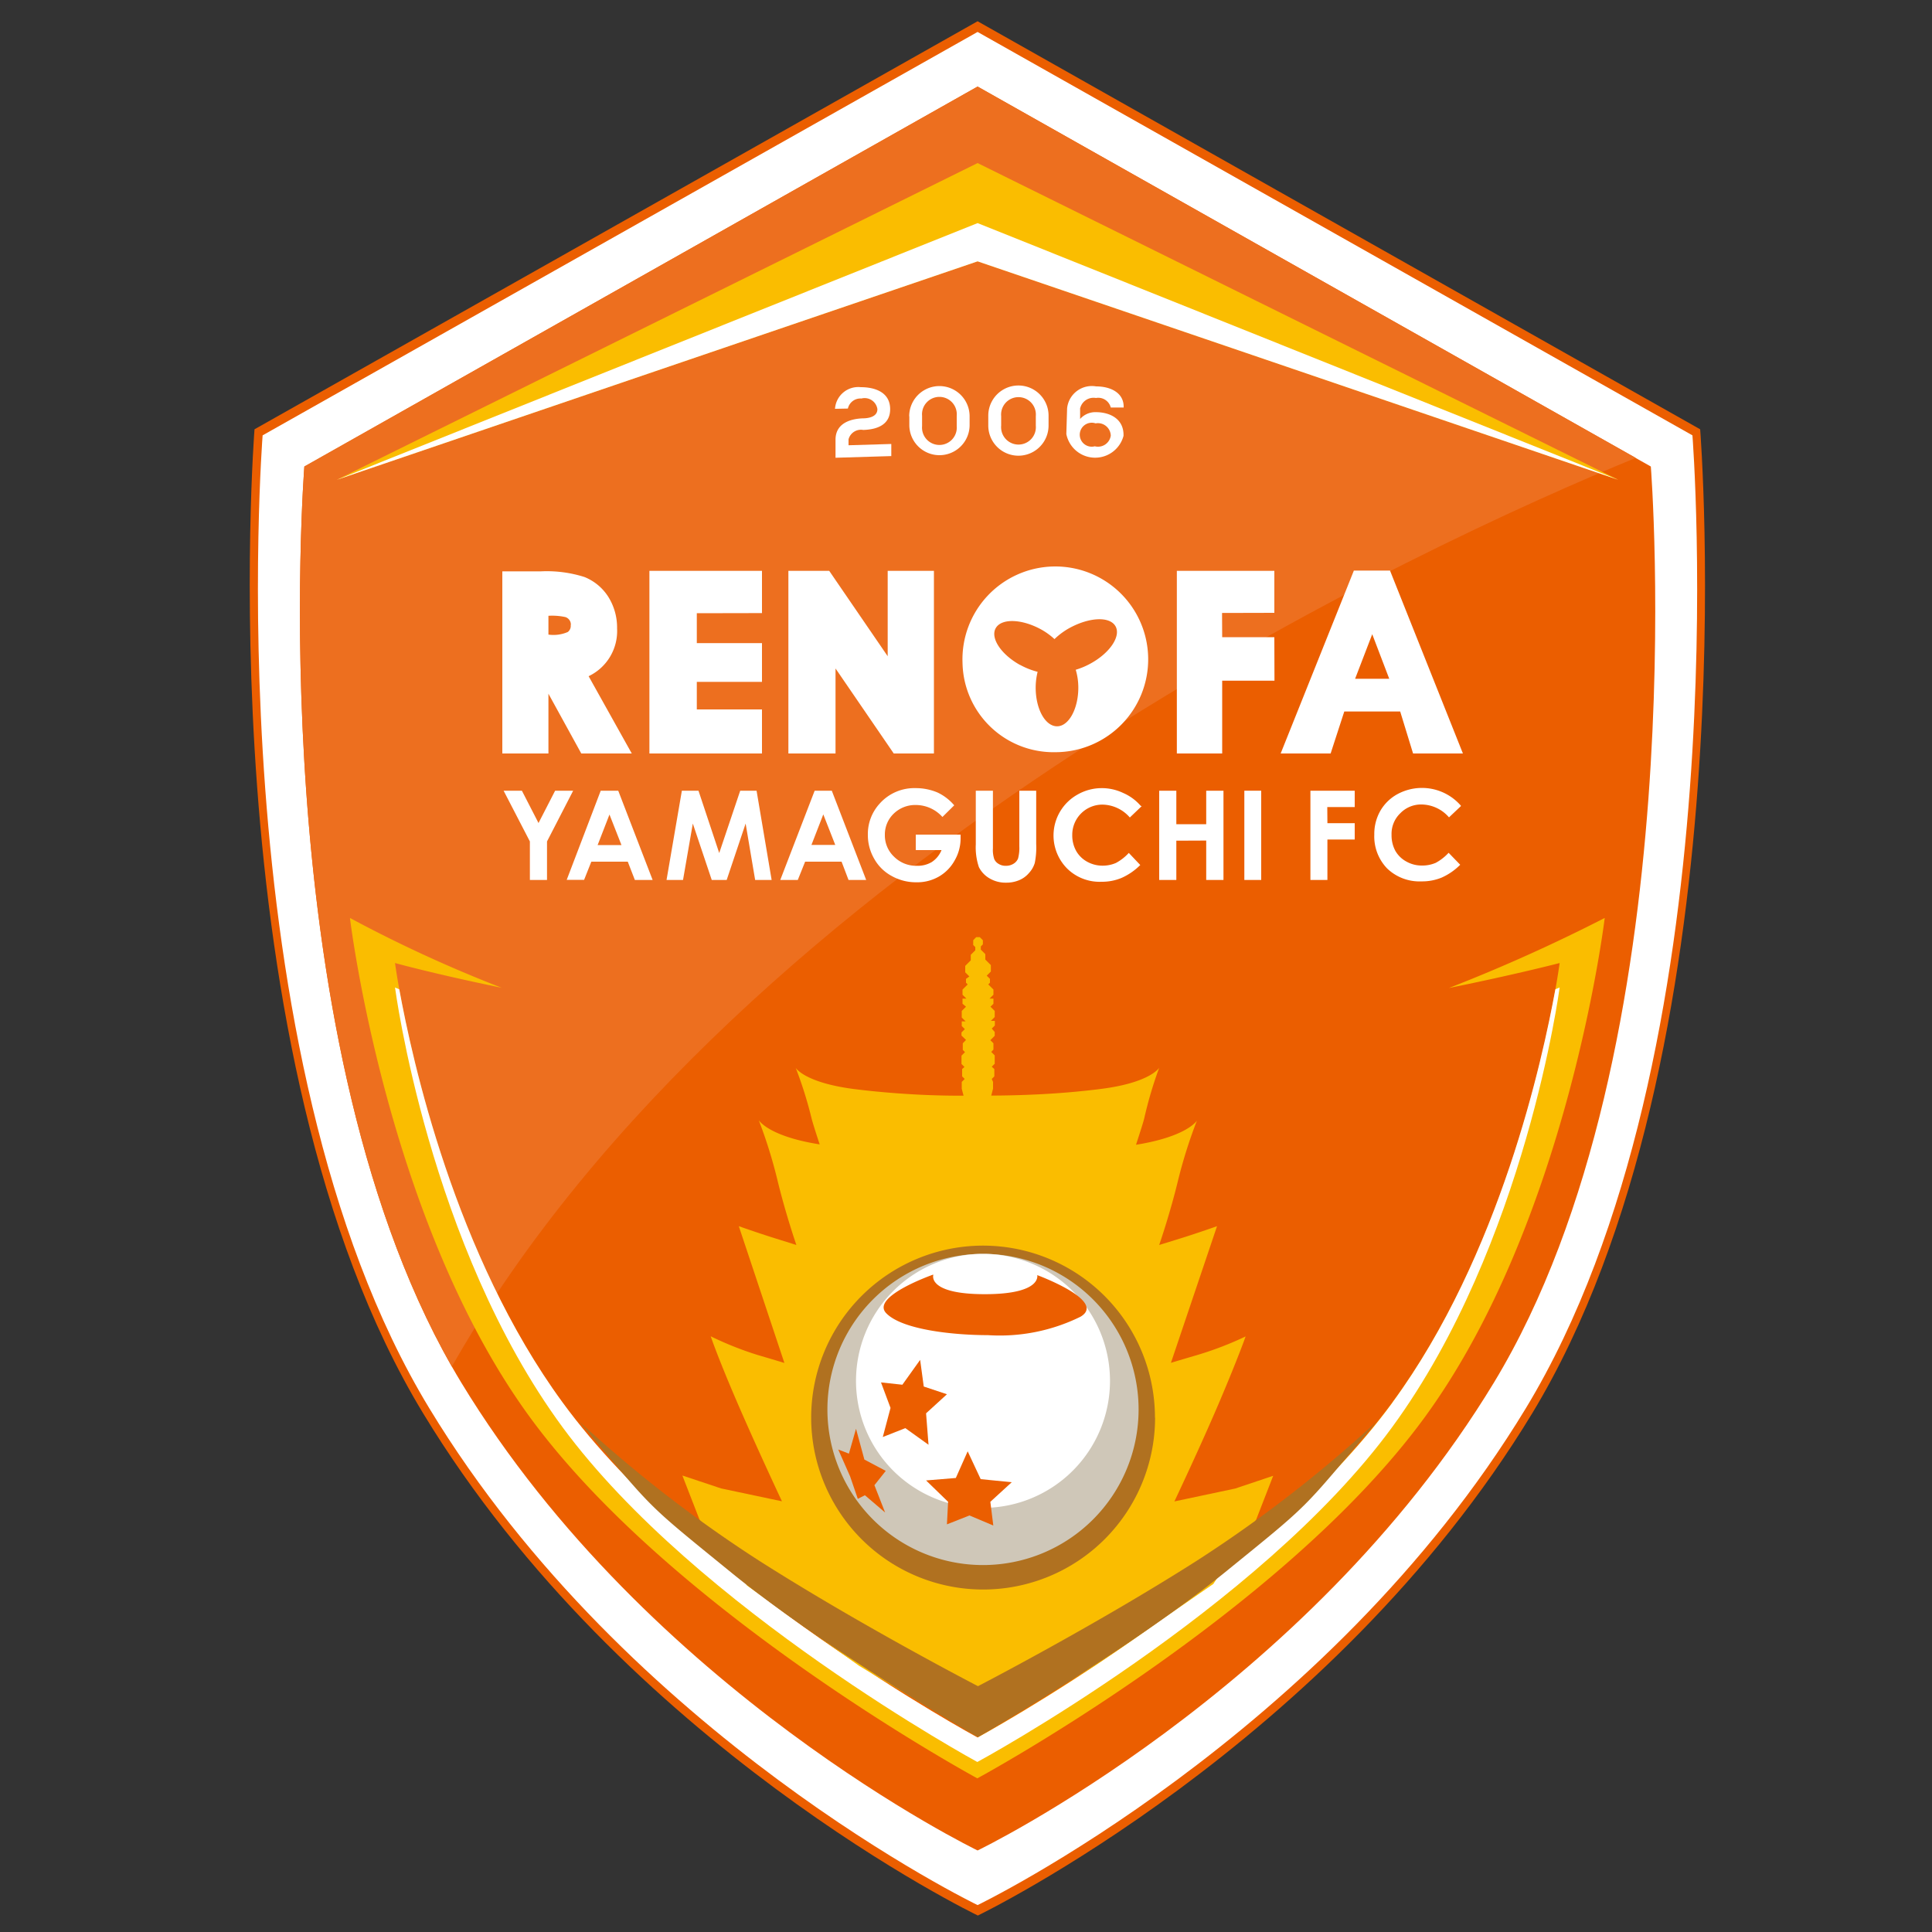 <svg id="レイヤー_1" data-name="レイヤー 1" xmlns="http://www.w3.org/2000/svg" viewBox="0 0 150 150"><rect x="0" y="0" width="150" height="150" fill="#333333" stroke="none"/><defs><style>.cls-1{fill:#eb5e00;}.cls-2{fill:#fff;}.cls-3{fill:#ed6f1f;}.cls-4{fill:#fabd00;}.cls-5{fill:#b07120;}.cls-6{fill:#cfc7b8;}</style></defs><title>207</title><path class="cls-1" d="M75.9,148.73s27.41-13.2,43.06-39C135.85,81.84,132,33.33,132,33.33L75.9,1.65,19.76,33.33s-3.82,48.51,13.08,76.38c15.65,25.82,43.06,39,43.06,39"/><path class="cls-2" d="M75.9,147.91s27.1-13.06,42.57-38.58C135.18,81.77,131.4,33.8,131.4,33.8L75.9,2.48,20.39,33.8s-3.77,48,12.93,75.52C48.8,134.85,75.9,147.91,75.9,147.91"/><path class="cls-1" d="M75.9,143.67s25.51-12.29,40.09-36.33c15.73-25.95,12.18-71.12,12.18-71.12L75.9,6.72,23.63,36.22s-3.55,45.17,12.18,71.12c14.58,24,40.09,36.33,40.09,36.33"/><path class="cls-3" d="M127,35.55L75.9,6.72,23.63,36.22S20.19,80,35.08,106.1C57.69,66.39,111.26,42,127,35.55"/><polygon class="cls-4" points="125.64 37.25 75.9 12.66 26.15 37.25 75.9 20.29 125.64 37.25"/><polygon class="cls-2" points="125.64 37.25 75.9 17.32 26.15 37.25 75.9 20.29 125.64 37.25"/><path class="cls-4" d="M112.49,76.71c5.27-1.07,8.6-1.94,8.6-1.94s-2.6,20-13,34.13-32.21,26-32.21,26-21.84-11.81-32.21-26-13-34.13-13-34.13,3.11,0.86,8.28,1.92a104.39,104.39,0,0,1-11.78-5.42s2.81,23.53,14,38.8,34.71,28,34.71,28,23.53-12.72,34.71-28,14-38.8,14-38.8a129.5,129.5,0,0,1-12.1,5.44"/><path class="cls-2" d="M108.11,108.9c-10.38,14.17-32.21,26-32.21,26s-21.84-11.81-32.21-26C35.31,97.46,32,82.25,31,76.81l-0.33-.14s2.61,20,13,34.13,32.21,26,32.21,26,21.84-11.81,32.21-26,13-34.13,13-34.13l-0.33.13c-1,5.43-4.27,20.65-12.65,32.09"/><path class="cls-4" d="M95.9,115.57l-4.72,1s2.07-4.37,3.53-7.81,2-5,2-5A26.06,26.06,0,0,1,93,105.19c-1.77.52-2.09,0.62-2.09,0.62L94.49,95.2s-1.46.52-2.81,0.94L90,96.66s0.83-2.39,1.46-5A38,38,0,0,1,92.93,87s-0.74,1.24-4.73,1.88c0.35-1.08.58-1.8,0.64-2.06A31.44,31.44,0,0,1,90,82.9s-0.68,1.15-4.49,1.64c-1.8.23-3.52,0.36-5,.43-1.69.08-3,.09-3.55,0.09l0.14-.54V84L77,83.77l0.2-.2V83L77,82.82l0.23-.23V81.94l-0.27-.27,0.17-.18V81l-0.24-.24,0.34-.34V80.12L77,79.86l0.24-.24V79.26H76.93l0.3-.3V78.49l-0.33-.33,0.23-.23v-0.4h-0.3l0.3-.3v-0.4l-0.4-.4,0.13-.13V76l-0.25-.25,0.32-.32v-0.5l-0.43-.43V74.08l-0.35-.35V73.48l0.16-.16V73l-0.24-.24H75.79L75.56,73v0.37l0.16,0.16v0.25l-0.35.35v0.43l-0.43.43v0.5l0.32,0.32L75,76v0.3l0.13,0.13-0.4.4v0.4l0.3,0.3h-0.3v0.4L75,78.16l-0.33.33V79l0.3,0.3H74.67v0.36l0.24,0.24-0.26.26V80.4L75,80.74,74.75,81v0.51l0.17,0.18-0.27.27v0.65l0.23,0.23L74.7,83v0.57l0.2,0.2L74.67,84v0.53l0.14,0.54c-0.5,0-1.57,0-3-.06s-3.48-.2-5.53-0.46c-3.82-.5-4.5-1.64-4.5-1.64A31.45,31.45,0,0,1,63,86.79c0.06,0.26.29,1,.64,2.06-4-.63-4.73-1.88-4.73-1.88a37.91,37.91,0,0,1,1.46,4.69c0.63,2.6,1.46,5,1.46,5l-1.66-.52c-1.35-.42-2.81-0.94-2.81-0.94l3.54,10.62s-0.31-.1-2.08-0.62a25.69,25.69,0,0,1-3.64-1.45s0.52,1.56,2,5,3.53,7.81,3.53,7.81l-4.73-1-3-1,1.32,3.4L58,123.1l8.71,6.24,9.21,5.5,9.14-5.56,9.14-6.3,3.33-5,1.32-3.4Z"/><path class="cls-5" d="M89.68,110.07A13.35,13.35,0,1,1,76.32,96.71a13.35,13.35,0,0,1,13.35,13.35"/><path class="cls-6" d="M88.4,109.43A12.08,12.08,0,1,1,76.32,97.35,12.08,12.08,0,0,1,88.4,109.43"/><path class="cls-2" d="M86.18,107.21a9.86,9.86,0,1,1-9.86-9.86,9.86,9.86,0,0,1,9.86,9.86"/><polygon class="cls-1" points="71.44 105.58 70.06 107.51 68.4 107.33 69.14 109.31 68.54 111.57 70.29 110.88 72.09 112.17 71.9 109.73 73.52 108.25 71.72 107.65 71.44 105.58"/><polygon class="cls-1" points="66.46 110.93 65.91 112.86 65.08 112.54 66 114.62 66.6 116.37 67.15 116.09 68.72 117.43 67.89 115.31 68.77 114.2 67.11 113.32 66.46 110.93"/><polygon class="cls-1" points="75.13 112.68 74.21 114.75 71.9 114.94 73.61 116.6 73.52 118.35 75.27 117.66 77.12 118.44 76.89 116.6 78.55 115.08 76.14 114.84 75.13 112.68"/><path class="cls-1" d="M72.46,99s-0.46,1.48,4,1.48S80.53,99,80.53,99s5.44,2,3.36,3.23a14.18,14.18,0,0,1-7.19,1.43c-2.63,0-6.64-.41-7.89-1.7s3.64-3,3.64-3"/><path class="cls-5" d="M75.88,130.94s9-4.65,17-9.74a101.83,101.83,0,0,0,14-10.83c-5.93,7.06-4.94,6.15-11.83,11.75-7.43,6-19.12,12.75-19.12,12.75s-11.7-6.71-19.12-12.75c-6.89-5.61-5.9-4.69-11.83-11.75a101.87,101.87,0,0,0,14,10.83c8,5.09,17,9.74,17,9.74h0Z"/><path class="cls-2" d="M64.83,31.74a1.81,1.81,0,0,1,2-1.68c1.07,0,2.24.37,2.28,1.64s-1,1.65-2.09,1.68a1,1,0,0,0-1.14.73v0.46l3.32-.1,0,0.94-4.33.13,0-1.4c0-1.23,1.07-1.62,2.12-1.66,0.4,0,1.14-.1,1.13-0.72a1,1,0,0,0-1.24-.82,1,1,0,0,0-1.05.78Z"/><path class="cls-2" d="M70.59,32.32a2.34,2.34,0,1,1,4.69,0V33a2.34,2.34,0,1,1-4.68,0V32.32Zm1,0.76a1.35,1.35,0,1,0,2.69,0V32.28a1.35,1.35,0,1,0-2.69,0v0.77Z"/><path class="cls-2" d="M76.73,32.27a2.34,2.34,0,1,1,4.68,0v0.77a2.34,2.34,0,1,1-4.68,0V32.27Zm1,0.78a1.35,1.35,0,1,0,2.69,0V32.3a1.35,1.35,0,1,0-2.69,0v0.77Z"/><path class="cls-2" d="M83.86,31.73l0,0.8A1.57,1.57,0,0,1,85.08,32c1.08,0,2.19.51,2.15,1.84a2.28,2.28,0,0,1-4.44-.14l0.06-2A1.93,1.93,0,0,1,85.1,30c1.16,0,2.18.52,2.14,1.64l-1,0a1,1,0,0,0-1.15-.74,1.07,1.07,0,0,0-1.24.86v0Zm2.38,2.08a1,1,0,0,0-1.18-.94A0.93,0.93,0,1,0,85,34.65a1,1,0,0,0,1.24-.83"/><polygon class="cls-2" points="39.1 61.39 40.52 61.39 41.81 63.9 43.1 61.39 44.5 61.39 42.47 65.33 42.47 68.32 41.14 68.32 41.14 65.33 39.1 61.39"/><path class="cls-2" d="M46.64,61.39H48l2.67,6.93H49.29L48.74,66.9H45.91l-0.56,1.41H44Zm0.68,1.85L46.4,65.61h1.85Z"/><polygon class="cls-2" points="52.94 61.39 54.23 61.39 55.84 66.23 57.47 61.39 58.74 61.39 59.91 68.32 58.63 68.32 57.89 63.94 56.42 68.32 55.26 68.32 53.79 63.94 53.03 68.32 51.75 68.32 52.94 61.39"/><path class="cls-2" d="M63.25,61.39h1.33l2.67,6.93H65.88l-0.54-1.42H62.51l-0.57,1.42H60.58Zm0.67,1.84L63,65.6h1.85Z"/><path class="cls-2" d="M74.1,62.51l-0.93.92a2.78,2.78,0,0,0-2.06-.93,2.39,2.39,0,0,0-1.72.67,2.24,2.24,0,0,0-.69,1.65,2.28,2.28,0,0,0,.72,1.7,2.42,2.42,0,0,0,1.77.7,2.13,2.13,0,0,0,1.15-.29A2,2,0,0,0,73.1,66h-2V64.8h3.48v0.29a3.4,3.4,0,0,1-.47,1.73,3.25,3.25,0,0,1-1.22,1.24,3.37,3.37,0,0,1-1.75.44A3.86,3.86,0,0,1,69.21,68a3.4,3.4,0,0,1-1.34-1.33,3.68,3.68,0,0,1-.49-1.87,3.49,3.49,0,0,1,.91-2.4,3.6,3.6,0,0,1,2.8-1.21,4.31,4.31,0,0,1,1.7.34,3.85,3.85,0,0,1,1.3,1"/><path class="cls-2" d="M75.76,61.39h1.33v4.48a2.24,2.24,0,0,0,.1.82,0.79,0.79,0,0,0,.34.38,1,1,0,0,0,.56.15,1.09,1.09,0,0,0,.6-0.16,0.86,0.86,0,0,0,.35-0.4,3.16,3.16,0,0,0,.1-0.95V61.39h1.31v4.13A6.09,6.09,0,0,1,80.34,67a2,2,0,0,1-.45.78,2,2,0,0,1-.77.56,2.53,2.53,0,0,1-1,.19,2.44,2.44,0,0,1-1.32-.35,2.08,2.08,0,0,1-.8-0.86,4.8,4.8,0,0,1-.24-1.76V61.39Z"/><path class="cls-2" d="M88.64,62.59l-0.92.88a2.87,2.87,0,0,0-2.12-1,2.34,2.34,0,0,0-2.35,2.36,2.48,2.48,0,0,0,.3,1.23,2.18,2.18,0,0,0,.85.84,2.45,2.45,0,0,0,1.24.31,2.58,2.58,0,0,0,1-.21,3.75,3.75,0,0,0,1-.78l0.89,0.94a4.82,4.82,0,0,1-1.45,1,3.94,3.94,0,0,1-1.56.3,3.59,3.59,0,0,1-2.64-1,3.64,3.64,0,0,1,.78-5.77,3.79,3.79,0,0,1,1.88-.5,3.85,3.85,0,0,1,1.65.37,3.79,3.79,0,0,1,1.37,1"/><polygon class="cls-2" points="90 61.39 91.33 61.39 91.33 63.99 93.65 63.99 93.65 61.39 94.99 61.39 94.99 68.32 93.65 68.32 93.65 65.26 91.33 65.27 91.33 68.32 90 68.32 90 61.39"/><rect class="cls-2" x="96.61" y="61.39" width="1.31" height="6.93"/><polygon class="cls-2" points="101.74 61.39 105.18 61.39 105.18 62.66 103.05 62.66 103.06 63.91 105.18 63.91 105.18 65.18 103.06 65.18 103.06 68.32 101.74 68.32 101.74 61.39"/><path class="cls-2" d="M113.43,62.58l-0.93.88a2.86,2.86,0,0,0-2.12-1,2.24,2.24,0,0,0-1.66.68,2.21,2.21,0,0,0-.68,1.68,2.53,2.53,0,0,0,.29,1.23,2.17,2.17,0,0,0,.86.84,2.42,2.42,0,0,0,1.22.31,2.61,2.61,0,0,0,1.06-.21,3.82,3.82,0,0,0,1-.78l0.9,0.93a4.75,4.75,0,0,1-1.45,1,4,4,0,0,1-1.56.29,3.62,3.62,0,0,1-2.66-1,3.58,3.58,0,0,1-1-2.63,3.62,3.62,0,0,1,.47-1.85,3.44,3.44,0,0,1,1.34-1.3,4,4,0,0,1,4.91.9"/><path class="cls-2" d="M74.73,51.47a7.21,7.21,0,1,1,7.21,6.93,7.07,7.07,0,0,1-7.21-6.93m4.45,0.14a5.78,5.78,0,0,0,1.38.55,5.18,5.18,0,0,0-.15,1.23c0,1.67.75,3,1.66,3s1.65-1.36,1.65-3A4.85,4.85,0,0,0,83.52,52a5.87,5.87,0,0,0,1.18-.5c1.5-.83,2.35-2.13,1.9-2.89s-2-.7-3.55.14a5.45,5.45,0,0,0-1.18.87,5.37,5.37,0,0,0-1-.73c-1.51-.84-3.09-0.9-3.55-0.14s0.39,2.06,1.9,2.89"/><path class="cls-2" d="M39,44.34V58.5h3.58V53.86l2.55,4.64h3.92l-3.35-6a3.88,3.88,0,0,0,2.21-3.71,4.49,4.49,0,0,0-.68-2.45,3.93,3.93,0,0,0-1.85-1.54,9.65,9.65,0,0,0-3.4-.44H39Zm5.31,4.19a0.59,0.59,0,0,1-.23.54,2.79,2.79,0,0,1-1.5.2V47.81a4.84,4.84,0,0,1,1.32.1,0.62,0.62,0,0,1,.31.23,0.59,0.59,0,0,1,.11.38"/><polygon class="cls-2" points="59.16 55.08 59.16 58.5 50.42 58.5 50.42 44.32 59.16 44.32 59.16 47.6 54.1 47.61 54.1 49.93 59.16 49.93 59.16 52.94 54.1 52.94 54.1 55.08 59.16 55.08"/><path class="cls-2" d="M68.92,44.32s0,4.19,0,6.63l-4.54-6.63H61.21V58.5h3.66V51.9l4.52,6.6h3.12V44.32H68.92Z"/><polygon class="cls-2" points="94.89 58.5 91.37 58.5 91.37 44.32 98.94 44.32 98.94 47.58 94.88 47.59 94.89 49.47 98.94 49.47 98.95 52.85 94.89 52.85 94.89 58.5"/><path class="cls-2" d="M105.11,44.31L99.43,58.5h3.88l1.06-3.26h4.34l1,3.26h3.87l-5.66-14.2h-2.83Zm0.1,8.39,1.33-3.46,1.32,3.46h-2.65Z"/></svg>